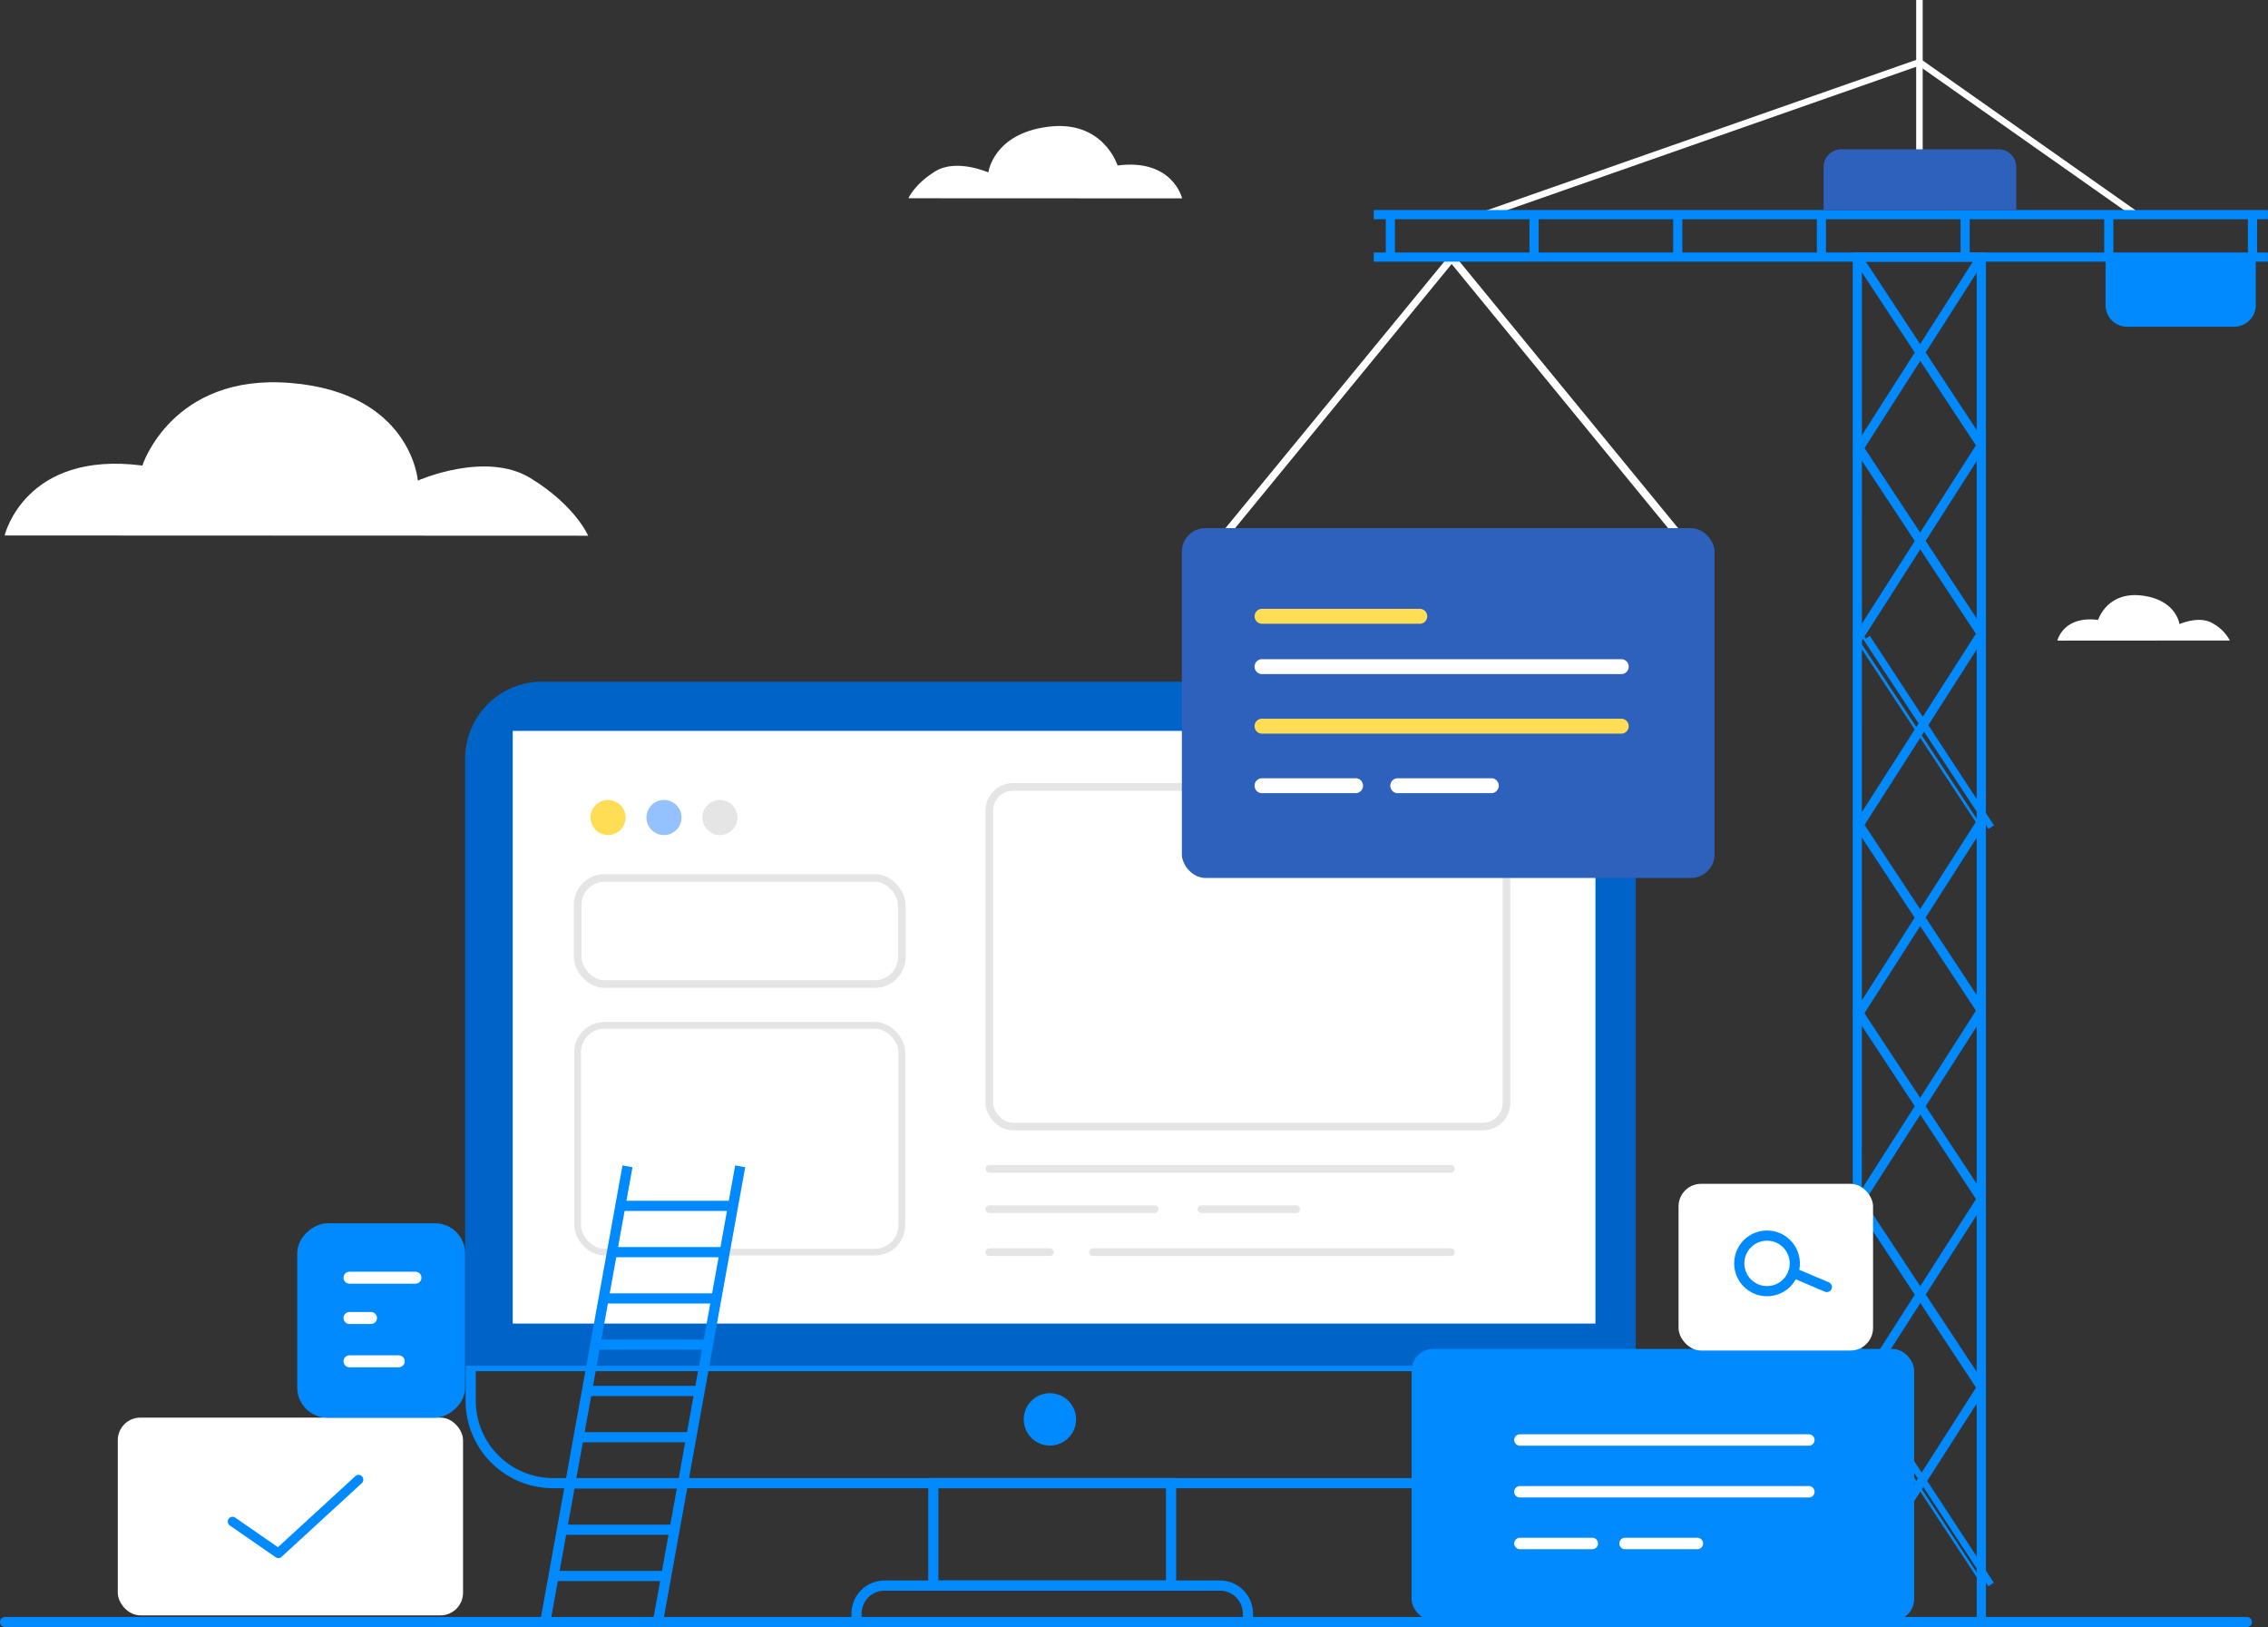 <svg id="eb6442d2-2ce3-4e2b-8472-1fafe9b038bd" data-name="OBJECTS" xmlns="http://www.w3.org/2000/svg" viewBox="0 0 397.04 284.8"><rect x="0" y="0" width="397.04" height="284.8" fill="#333333" stroke="none"/><defs><style>.ecd53002-f8ff-445a-8cf4-5be178218924,.ee07c735-80db-4336-9127-61853093d7ef,.eec8ebb8-38b0-45b2-ba90-88f54164a88f,.f5050abd-f834-4d57-b5cc-5cdf1bb1d3cd,.f6cfa62b-3469-4ab9-8407-1e0e00ad55a2,.f9517822-1680-47be-857a-0eefab400243{fill:none;}.ecd53002-f8ff-445a-8cf4-5be178218924,.ee07c735-80db-4336-9127-61853093d7ef,.eec8ebb8-38b0-45b2-ba90-88f54164a88f{stroke:#008afe;}.ee07c735-80db-4336-9127-61853093d7ef,.f5050abd-f834-4d57-b5cc-5cdf1bb1d3cd,.f9517822-1680-47be-857a-0eefab400243{stroke-miterlimit:10;}.ecd53002-f8ff-445a-8cf4-5be178218924,.ee07c735-80db-4336-9127-61853093d7ef{stroke-width:1.78px;}.ba7a837a-1abd-46fd-b499-1cd431270235{fill:#0063c7;}.b92ed518-ad16-46ac-a385-bdbcf3aae6f2{fill:#fff;}.f5050abd-f834-4d57-b5cc-5cdf1bb1d3cd,.f6cfa62b-3469-4ab9-8407-1e0e00ad55a2,.f9517822-1680-47be-857a-0eefab400243{stroke:#e5e5e5;}.f6cfa62b-3469-4ab9-8407-1e0e00ad55a2,.f9517822-1680-47be-857a-0eefab400243{stroke-width:1.34px;}.fdb4dee2-868c-4273-b365-008a48fc566c{fill:#008afe;}.f5050abd-f834-4d57-b5cc-5cdf1bb1d3cd{stroke-width:1.18px;}.ecd53002-f8ff-445a-8cf4-5be178218924,.eec8ebb8-38b0-45b2-ba90-88f54164a88f,.f6cfa62b-3469-4ab9-8407-1e0e00ad55a2{stroke-linecap:round;stroke-linejoin:round;}.aaa5cde8-1471-48ac-b2d8-57d572309451{fill:#ffde56;}.fae49547-3de3-42ab-b36e-fa226e14d7e3{fill:#94c1ff;}.ec4dd265-9cc1-4c24-bb88-58ea473cd2e7{fill:#e5e5e5;}.a4d571b5-77b4-46ec-8f00-4167c17c6a11{fill:#2d61bb;}.eec8ebb8-38b0-45b2-ba90-88f54164a88f{stroke-width:1.67px;}</style></defs><title>website-design-banner</title><path class="ee07c735-80db-4336-9127-61853093d7ef" d="M82.4,239.09H285.21a0,0,0,0,1,0,0v6.07a14.42,14.42,0,0,1-14.42,14.42h-174A14.42,14.42,0,0,1,82.4,245.16v-6.07A0,0,0,0,1,82.4,239.09Z"/><path class="ba7a837a-1abd-46fd-b499-1cd431270235" d="M94.9,119.31h178a13.46,13.46,0,0,1,13.46,13.46V239.05a0,0,0,0,1,0,0H81.43a0,0,0,0,1,0,0V132.77A13.46,13.46,0,0,1,94.9,119.31Z"/><rect class="b92ed518-ad16-46ac-a385-bdbcf3aae6f2" x="89.76" y="127.92" width="189.54" height="103.73"/><rect class="f9517822-1680-47be-857a-0eefab400243" x="173.2" y="137.73" width="90.53" height="59.44" rx="4.12"/><path class="fdb4dee2-868c-4273-b365-008a48fc566c" d="M202.72,262.94a4.58,4.58,0,1,1-4.58-4.58A4.58,4.58,0,0,1,202.72,262.94Z" transform="translate(-14.34 -14.52)"/><rect class="f5050abd-f834-4d57-b5cc-5cdf1bb1d3cd" x="101.12" y="179.45" width="56.75" height="39.7" rx="4.72"/><rect class="f9517822-1680-47be-857a-0eefab400243" x="101.12" y="153.66" width="56.75" height="18.57" rx="4.72"/><line class="f6cfa62b-3469-4ab9-8407-1e0e00ad55a2" x1="173.2" y1="204.57" x2="253.99" y2="204.57"/><line class="f6cfa62b-3469-4ab9-8407-1e0e00ad55a2" x1="173.2" y1="211.63" x2="202.14" y2="211.63"/><line class="f6cfa62b-3469-4ab9-8407-1e0e00ad55a2" x1="210.32" y1="211.63" x2="226.91" y2="211.63"/><line class="f6cfa62b-3469-4ab9-8407-1e0e00ad55a2" x1="173.2" y1="219.15" x2="183.8" y2="219.15"/><line class="f6cfa62b-3469-4ab9-8407-1e0e00ad55a2" x1="191.33" y1="219.15" x2="253.99" y2="219.15"/><path class="aaa5cde8-1471-48ac-b2d8-57d572309451" d="M123.86,157.6a3.07,3.07,0,1,1-3.07-3.07A3.08,3.08,0,0,1,123.86,157.6Z" transform="translate(-14.34 -14.52)"/><path class="fae49547-3de3-42ab-b36e-fa226e14d7e3" d="M133.65,157.6a3.07,3.07,0,1,1-3.07-3.07A3.08,3.08,0,0,1,133.65,157.6Z" transform="translate(-14.34 -14.52)"/><path class="ec4dd265-9cc1-4c24-bb88-58ea473cd2e7" d="M143.44,157.6a3.07,3.07,0,1,1-3.07-3.07A3.07,3.07,0,0,1,143.44,157.6Z" transform="translate(-14.34 -14.52)"/><rect class="ee07c735-80db-4336-9127-61853093d7ef" x="163.39" y="259.58" width="41.62" height="17.93"/><path class="ee07c735-80db-4336-9127-61853093d7ef" d="M154.84,277.51h58.73a4.89,4.89,0,0,1,4.89,4.89v1.51a0,0,0,0,1,0,0H149.95a0,0,0,0,1,0,0V282.4A4.89,4.89,0,0,1,154.84,277.51Z"/><rect class="b92ed518-ad16-46ac-a385-bdbcf3aae6f2" x="335.45" width="1.14" height="26.7"/><polygon class="b92ed518-ad16-46ac-a385-bdbcf3aae6f2" points="373.61 38.03 335.93 11.52 260.69 37.88 259.23 37.18 336.11 10.25 374.27 37.1 373.61 38.03"/><path class="b92ed518-ad16-46ac-a385-bdbcf3aae6f2" d="M310,111.4,268.47,60.73,226.91,111.4l-.78-1.11,42-51.15a.48.48,0,0,1,.77,0l41.95,51.15Z" transform="translate(-14.34 -14.52)"/><path class="fdb4dee2-868c-4273-b365-008a48fc566c" d="M361.79,299.05H338.92V58.94h22.87Zm-21.73-1.14h20.58V60.09H340.06Z" transform="translate(-14.34 -14.52)"/><path class="fdb4dee2-868c-4273-b365-008a48fc566c" d="M362,299.28H338.69V58.71H362Zm-22.87-.46h22.41V59.17H339.15Zm21.72-.68h-21V59.86h21Zm-20.58-.46h20.12V60.32H340.29Z" transform="translate(-14.34 -14.52)"/><rect class="fdb4dee2-868c-4273-b365-008a48fc566c" x="349.78" y="56.26" width="1.14" height="39.49" transform="translate(1.63 190.75) rotate(-33.38)"/><path class="fdb4dee2-868c-4273-b365-008a48fc566c" d="M360.67,93.12l-.12-.19L338.69,59.76l1.35-.88.12.19L362,92.24ZM339.33,59.9,360.8,92.49l.57-.38L339.9,59.52Z" transform="translate(-14.34 -14.52)"/><rect class="fdb4dee2-868c-4273-b365-008a48fc566c" x="330.19" y="75.93" width="40.32" height="1.14" transform="translate(82.65 315.76) rotate(-57.36)"/><path class="fdb4dee2-868c-4273-b365-008a48fc566c" d="M340,94.11l-1.35-.86.13-.2,21.84-34.16,1.35.86Zm-.71-1,.57.37,21.48-33.59-.58-.36Z" transform="translate(-14.34 -14.52)"/><rect class="fdb4dee2-868c-4273-b365-008a48fc566c" x="349.78" y="89.24" width="1.14" height="39.49" transform="translate(-16.51 196.18) rotate(-33.37)"/><path class="fdb4dee2-868c-4273-b365-008a48fc566c" d="M360.67,126.1l-.12-.19L338.69,92.74l1.35-.88.12.19L362,125.22ZM339.33,92.87l21.47,32.6.57-.38L339.9,92.5Z" transform="translate(-14.34 -14.52)"/><rect class="fdb4dee2-868c-4273-b365-008a48fc566c" x="330.19" y="108.91" width="40.32" height="1.14" transform="translate(54.88 330.95) rotate(-57.36)"/><path class="fdb4dee2-868c-4273-b365-008a48fc566c" d="M340,127.09l-1.35-.87.13-.19,21.84-34.16,1.35.86-.12.19Zm-.71-1,.57.37,21.48-33.58-.58-.37Z" transform="translate(-14.34 -14.52)"/><rect class="fdb4dee2-868c-4273-b365-008a48fc566c" x="349.78" y="122.21" width="1.14" height="39.49" transform="matrix(0.84, -0.55, 0.55, 0.84, -34.65, 201.63)"/><path class="fdb4dee2-868c-4273-b365-008a48fc566c" d="M360.67,159.08l-22-33.36,1.35-.88.12.19L362,158.2Zm-21.34-33.23,21.47,32.59.57-.37-21.47-32.6Z" transform="translate(-14.34 -14.52)"/><rect class="fdb4dee2-868c-4273-b365-008a48fc566c" x="330.19" y="141.88" width="40.32" height="1.14" transform="translate(27.12 346.17) rotate(-57.37)"/><path class="fdb4dee2-868c-4273-b365-008a48fc566c" d="M340,160.07l-1.35-.87.13-.19,21.84-34.17,1.35.87Zm-.71-1,.57.37,21.48-33.58-.58-.37Z" transform="translate(-14.34 -14.52)"/><rect class="fdb4dee2-868c-4273-b365-008a48fc566c" x="349.78" y="155.19" width="1.14" height="39.49" transform="translate(-52.79 207.06) rotate(-33.38)"/><path class="fdb4dee2-868c-4273-b365-008a48fc566c" d="M360.67,192.06l-.12-.2L338.69,158.7l1.35-.89,22,33.37Zm-21.34-33.23,21.47,32.59.57-.38L339.9,158.45Z" transform="translate(-14.34 -14.52)"/><rect class="fdb4dee2-868c-4273-b365-008a48fc566c" x="330.19" y="174.86" width="40.32" height="1.14" transform="translate(-0.65 361.36) rotate(-57.37)"/><path class="fdb4dee2-868c-4273-b365-008a48fc566c" d="M340,193l-1.35-.86.13-.2,21.84-34.16,1.35.87-.12.19Zm-.71-1,.57.37,21.48-33.58-.58-.37Z" transform="translate(-14.34 -14.52)"/><rect class="fdb4dee2-868c-4273-b365-008a48fc566c" x="349.78" y="188.17" width="1.14" height="39.49" transform="translate(-70.93 212.5) rotate(-33.37)"/><path class="fdb4dee2-868c-4273-b365-008a48fc566c" d="M360.67,225l-22-33.36,1.35-.88.12.19L362,224.15ZM339.33,191.8l21.47,32.6.57-.38L339.9,191.43Z" transform="translate(-14.34 -14.52)"/><rect class="fdb4dee2-868c-4273-b365-008a48fc566c" x="330.19" y="207.84" width="40.32" height="1.14" transform="translate(-28.42 376.56) rotate(-57.37)"/><path class="fdb4dee2-868c-4273-b365-008a48fc566c" d="M340,226l-1.35-.86,22-34.36,1.35.86-.12.2Zm-.71-1,.57.37,21.48-33.58-.58-.37Z" transform="translate(-14.34 -14.52)"/><rect class="fdb4dee2-868c-4273-b365-008a48fc566c" x="349.78" y="221.15" width="1.14" height="39.49" transform="translate(-89.08 217.94) rotate(-33.38)"/><path class="fdb4dee2-868c-4273-b365-008a48fc566c" d="M360.67,258l-.12-.19-21.86-33.17,1.35-.88,22,33.36Zm-21.34-33.23,21.47,32.6.57-.38L339.9,224.41Z" transform="translate(-14.34 -14.52)"/><rect class="fdb4dee2-868c-4273-b365-008a48fc566c" x="330.19" y="240.81" width="40.32" height="1.14" transform="translate(-56.2 391.72) rotate(-57.36)"/><path class="fdb4dee2-868c-4273-b365-008a48fc566c" d="M340,259l-1.35-.87,22-34.35,1.35.86-.12.19Zm-.71-1,.57.37,21.48-33.58-.58-.37Z" transform="translate(-14.34 -14.52)"/><rect class="fdb4dee2-868c-4273-b365-008a48fc566c" x="349.78" y="254.12" width="1.14" height="39.49" transform="matrix(0.84, -0.55, 0.55, 0.84, -107.22, 223.38)"/><path class="fdb4dee2-868c-4273-b365-008a48fc566c" d="M360.67,291l-.12-.19-21.86-33.17,1.35-.88.12.19L362,290.11Zm-21.34-33.23,21.47,32.59.57-.37-21.47-32.6Z" transform="translate(-14.34 -14.52)"/><rect class="fdb4dee2-868c-4273-b365-008a48fc566c" x="330.19" y="273.79" width="40.32" height="1.14" transform="translate(-83.97 406.92) rotate(-57.36)"/><path class="fdb4dee2-868c-4273-b365-008a48fc566c" d="M340,292l-1.35-.86,22-34.36,1.35.87-.12.19Zm-.71-1,.57.37,21.48-33.58-.58-.37Z" transform="translate(-14.34 -14.52)"/><path class="fdb4dee2-868c-4273-b365-008a48fc566c" d="M382.94,58.94v9a3.77,3.77,0,0,0,3.76,3.76h18.78a3.77,3.77,0,0,0,3.76-3.76v-9Z" transform="translate(-14.34 -14.52)"/><line class="fdb4dee2-868c-4273-b365-008a48fc566c" x1="240.74" y1="37.56" x2="396.81" y2="37.56"/><rect class="fdb4dee2-868c-4273-b365-008a48fc566c" x="240.74" y="36.99" width="156.07" height="1.14"/><path class="fdb4dee2-868c-4273-b365-008a48fc566c" d="M411.37,52.89H254.84V51.28H411.37ZM255.3,52.43H410.91v-.69H255.3Z" transform="translate(-14.34 -14.52)"/><line class="fdb4dee2-868c-4273-b365-008a48fc566c" x1="240.74" y1="45" x2="396.81" y2="45"/><rect class="fdb4dee2-868c-4273-b365-008a48fc566c" x="240.74" y="44.42" width="156.07" height="1.14"/><path class="fdb4dee2-868c-4273-b365-008a48fc566c" d="M411.37,60.32H254.84V58.71H411.37ZM255.3,59.86H410.91v-.69H255.3Z" transform="translate(-14.34 -14.52)"/><line class="fdb4dee2-868c-4273-b365-008a48fc566c" x1="243.41" y1="37.56" x2="243.41" y2="45"/><rect class="fdb4dee2-868c-4273-b365-008a48fc566c" x="243.18" y="37.56" width="0.46" height="7.43"/><rect class="fdb4dee2-868c-4273-b365-008a48fc566c" x="242.83" y="37.56" width="1.14" height="7.43"/><path class="fdb4dee2-868c-4273-b365-008a48fc566c" d="M258.54,59.75h-1.6v-7.9h1.6Zm-1.14-.46h.68v-7h-.68Z" transform="translate(-14.34 -14.52)"/><line class="fdb4dee2-868c-4273-b365-008a48fc566c" x1="268.56" y1="37.56" x2="268.56" y2="45"/><rect class="fdb4dee2-868c-4273-b365-008a48fc566c" x="268.33" y="37.56" width="0.46" height="7.43"/><rect class="fdb4dee2-868c-4273-b365-008a48fc566c" x="267.99" y="37.56" width="1.14" height="7.43"/><path class="fdb4dee2-868c-4273-b365-008a48fc566c" d="M283.7,59.75h-1.61v-7.9h1.61Zm-1.15-.46h.69v-7h-.69Z" transform="translate(-14.34 -14.52)"/><line class="fdb4dee2-868c-4273-b365-008a48fc566c" x1="293.71" y1="37.56" x2="293.71" y2="45"/><rect class="fdb4dee2-868c-4273-b365-008a48fc566c" x="293.48" y="37.56" width="0.46" height="7.43"/><rect class="fdb4dee2-868c-4273-b365-008a48fc566c" x="293.14" y="37.56" width="1.14" height="7.43"/><path class="fdb4dee2-868c-4273-b365-008a48fc566c" d="M308.85,59.75h-1.6v-7.9h1.6Zm-1.14-.46h.68v-7h-.68Z" transform="translate(-14.34 -14.52)"/><line class="fdb4dee2-868c-4273-b365-008a48fc566c" x1="318.87" y1="37.56" x2="318.87" y2="45"/><rect class="fdb4dee2-868c-4273-b365-008a48fc566c" x="318.64" y="37.56" width="0.46" height="7.43"/><rect class="fdb4dee2-868c-4273-b365-008a48fc566c" x="318.3" y="37.56" width="1.14" height="7.43"/><path class="fdb4dee2-868c-4273-b365-008a48fc566c" d="M334,59.75H332.4v-7.9H334Zm-1.15-.46h.69v-7h-.69Z" transform="translate(-14.34 -14.52)"/><line class="fdb4dee2-868c-4273-b365-008a48fc566c" x1="344.02" y1="37.56" x2="344.02" y2="45"/><rect class="fdb4dee2-868c-4273-b365-008a48fc566c" x="343.79" y="37.56" width="0.46" height="7.43"/><rect class="fdb4dee2-868c-4273-b365-008a48fc566c" x="343.45" y="37.56" width="1.14" height="7.43"/><path class="fdb4dee2-868c-4273-b365-008a48fc566c" d="M359.16,59.75h-1.6v-7.9h1.6ZM358,59.29h.68v-7H358Z" transform="translate(-14.34 -14.52)"/><line class="fdb4dee2-868c-4273-b365-008a48fc566c" x1="369.17" y1="37.56" x2="369.17" y2="45"/><rect class="fdb4dee2-868c-4273-b365-008a48fc566c" x="368.95" y="37.56" width="0.46" height="7.43"/><rect class="fdb4dee2-868c-4273-b365-008a48fc566c" x="368.6" y="37.56" width="1.14" height="7.43"/><path class="fdb4dee2-868c-4273-b365-008a48fc566c" d="M384.31,59.75h-1.6v-7.9h1.6Zm-1.14-.46h.68v-7h-.68Z" transform="translate(-14.34 -14.52)"/><line class="fdb4dee2-868c-4273-b365-008a48fc566c" x1="394.33" y1="37.56" x2="394.33" y2="45"/><rect class="fdb4dee2-868c-4273-b365-008a48fc566c" x="394.1" y="37.56" width="0.46" height="7.43"/><rect class="fdb4dee2-868c-4273-b365-008a48fc566c" x="393.76" y="37.56" width="1.14" height="7.43"/><path class="fdb4dee2-868c-4273-b365-008a48fc566c" d="M409.47,59.75h-1.61v-7.9h1.61Zm-1.15-.46H409v-7h-.69Z" transform="translate(-14.34 -14.52)"/><path class="a4d571b5-77b4-46ec-8f00-4167c17c6a11" d="M367.31,51.28H333.58V43.75a3.1,3.1,0,0,1,3.11-3.1h27.52a3.1,3.1,0,0,1,3.1,3.1Z" transform="translate(-14.34 -14.52)"/><rect class="a4d571b5-77b4-46ec-8f00-4167c17c6a11" x="206.9" y="92.43" width="93.25" height="61.23" rx="4.12"/><path class="aaa5cde8-1471-48ac-b2d8-57d572309451" d="M263,123.69h-27.6a1.31,1.31,0,1,1,0-2.61H263a1.31,1.31,0,0,1,0,2.61Z" transform="translate(-14.34 -14.52)"/><path class="b92ed518-ad16-46ac-a385-bdbcf3aae6f2" d="M298.27,132.5H235.39a1.31,1.31,0,1,1,0-2.61h62.88a1.31,1.31,0,0,1,0,2.61Z" transform="translate(-14.34 -14.52)"/><path class="aaa5cde8-1471-48ac-b2d8-57d572309451" d="M298.27,142.92H235.39a1.31,1.31,0,1,1,0-2.61h62.88a1.31,1.31,0,0,1,0,2.61Z" transform="translate(-14.34 -14.52)"/><path class="b92ed518-ad16-46ac-a385-bdbcf3aae6f2" d="M251.76,153.34H235.39a1.31,1.31,0,1,1,0-2.61h16.37a1.31,1.31,0,0,1,0,2.61Z" transform="translate(-14.34 -14.52)"/><path class="b92ed518-ad16-46ac-a385-bdbcf3aae6f2" d="M275.52,153.34H259.15a1.31,1.31,0,1,1,0-2.61h16.37a1.31,1.31,0,0,1,0,2.61Z" transform="translate(-14.34 -14.52)"/><rect class="fdb4dee2-868c-4273-b365-008a48fc566c" x="261.46" y="250.61" width="87.97" height="47.56" rx="3.78" transform="translate(596.55 534.26) rotate(180)"/><rect class="b92ed518-ad16-46ac-a385-bdbcf3aae6f2" x="293.85" y="207.19" width="34.05" height="29.18" rx="3.95"/><path class="ecd53002-f8ff-445a-8cf4-5be178218924" d="M327.25,232.34a4.86,4.86,0,1,1-6.88-.26A4.86,4.86,0,0,1,327.25,232.34Z" transform="translate(-14.34 -14.52)"/><line class="ecd53002-f8ff-445a-8cf4-5be178218924" x1="313.94" y1="222.76" x2="319.81" y2="225.25"/><path class="b92ed518-ad16-46ac-a385-bdbcf3aae6f2" d="M331,267.55H280.42a1,1,0,0,1,0-2H331a1,1,0,0,1,0,2Z" transform="translate(-14.34 -14.52)"/><path class="b92ed518-ad16-46ac-a385-bdbcf3aae6f2" d="M331,276.61H280.42a1,1,0,0,1,0-2H331a1,1,0,0,1,0,2Z" transform="translate(-14.34 -14.52)"/><path class="b92ed518-ad16-46ac-a385-bdbcf3aae6f2" d="M293.09,285.66H280.42a1,1,0,1,1,0-2h12.67a1,1,0,1,1,0,2Z" transform="translate(-14.34 -14.52)"/><path class="b92ed518-ad16-46ac-a385-bdbcf3aae6f2" d="M311.49,285.66H298.82a1,1,0,1,1,0-2h12.67a1,1,0,1,1,0,2Z" transform="translate(-14.34 -14.52)"/><path class="b92ed518-ad16-46ac-a385-bdbcf3aae6f2" d="M374.51,126.64s1-4.4,7.13-3.62c0,0,1.55-5,7.63-4.27s6.61,5,6.61,5,3.49-1.56,5.82-.13a7.36,7.36,0,0,1,3,3Z" transform="translate(-14.34 -14.52)"/><path class="b92ed518-ad16-46ac-a385-bdbcf3aae6f2" d="M221.29,49.24s-1.64-7-11.31-5.76c0,0-2.47-8-12.13-6.78s-10.49,8-10.49,8-5.56-2.47-9.26-.21-4.73,4.73-4.73,4.73Z" transform="translate(-14.34 -14.52)"/><path class="b92ed518-ad16-46ac-a385-bdbcf3aae6f2" d="M15.15,108.24S18.66,93.33,39.26,96c0,0,5.16-16.12,25.87-14.46,21.18,1.69,22.36,17.09,22.36,17.09s11.83-5.26,19.72-.43,10.09,10.08,10.09,10.08Z" transform="translate(-14.34 -14.52)"/><line class="ecd53002-f8ff-445a-8cf4-5be178218924" x1="0.89" y1="283.89" x2="393.34" y2="283.89"/><rect class="b92ed518-ad16-46ac-a385-bdbcf3aae6f2" x="20.62" y="248.11" width="60.44" height="34.61" rx="3.95"/><polyline class="eec8ebb8-38b0-45b2-ba90-88f54164a88f" points="40.71 266.3 48.73 271.86 62.77 258.97"/><rect class="fdb4dee2-868c-4273-b365-008a48fc566c" x="64.05" y="230.92" width="34.02" height="29.4" rx="5.27" transform="translate(-178.89 312.17) rotate(-90)"/><path class="b92ed518-ad16-46ac-a385-bdbcf3aae6f2" d="M87.07,239.19H75.52a1,1,0,1,1,0-2.09H87.07a1,1,0,1,1,0,2.09Z" transform="translate(-14.34 -14.52)"/><path class="b92ed518-ad16-46ac-a385-bdbcf3aae6f2" d="M79.29,246.24H75.52a1,1,0,1,1,0-2.09h3.77a1,1,0,1,1,0,2.09Z" transform="translate(-14.34 -14.52)"/><path class="b92ed518-ad16-46ac-a385-bdbcf3aae6f2" d="M84.15,253.82H75.52a1,1,0,1,1,0-2.09h8.63a1,1,0,1,1,0,2.09Z" transform="translate(-14.34 -14.52)"/><line class="ee07c735-80db-4336-9127-61853093d7ef" x1="109.85" y1="204.13" x2="95.56" y2="283.29"/><line class="ee07c735-80db-4336-9127-61853093d7ef" x1="129.58" y1="204.13" x2="115.28" y2="283.29"/><line class="ee07c735-80db-4336-9127-61853093d7ef" x1="97.09" y1="275.83" x2="116.81" y2="275.83"/><line class="ee07c735-80db-4336-9127-61853093d7ef" x1="98.51" y1="267.73" x2="118.23" y2="267.73"/><line class="ee07c735-80db-4336-9127-61853093d7ef" x1="100.14" y1="259.63" x2="119.86" y2="259.63"/><line class="ee07c735-80db-4336-9127-61853093d7ef" x1="101.12" y1="251.54" x2="120.85" y2="251.54"/><line class="ee07c735-80db-4336-9127-61853093d7ef" x1="103.12" y1="243.44" x2="122.84" y2="243.44"/><line class="ee07c735-80db-4336-9127-61853093d7ef" x1="104.61" y1="235.34" x2="124.33" y2="235.34"/><line class="ee07c735-80db-4336-9127-61853093d7ef" x1="105.73" y1="227.25" x2="125.46" y2="227.25"/><line class="ee07c735-80db-4336-9127-61853093d7ef" x1="107.01" y1="219.15" x2="126.73" y2="219.15"/><line class="ee07c735-80db-4336-9127-61853093d7ef" x1="108.5" y1="211.05" x2="128.22" y2="211.05"/></svg>